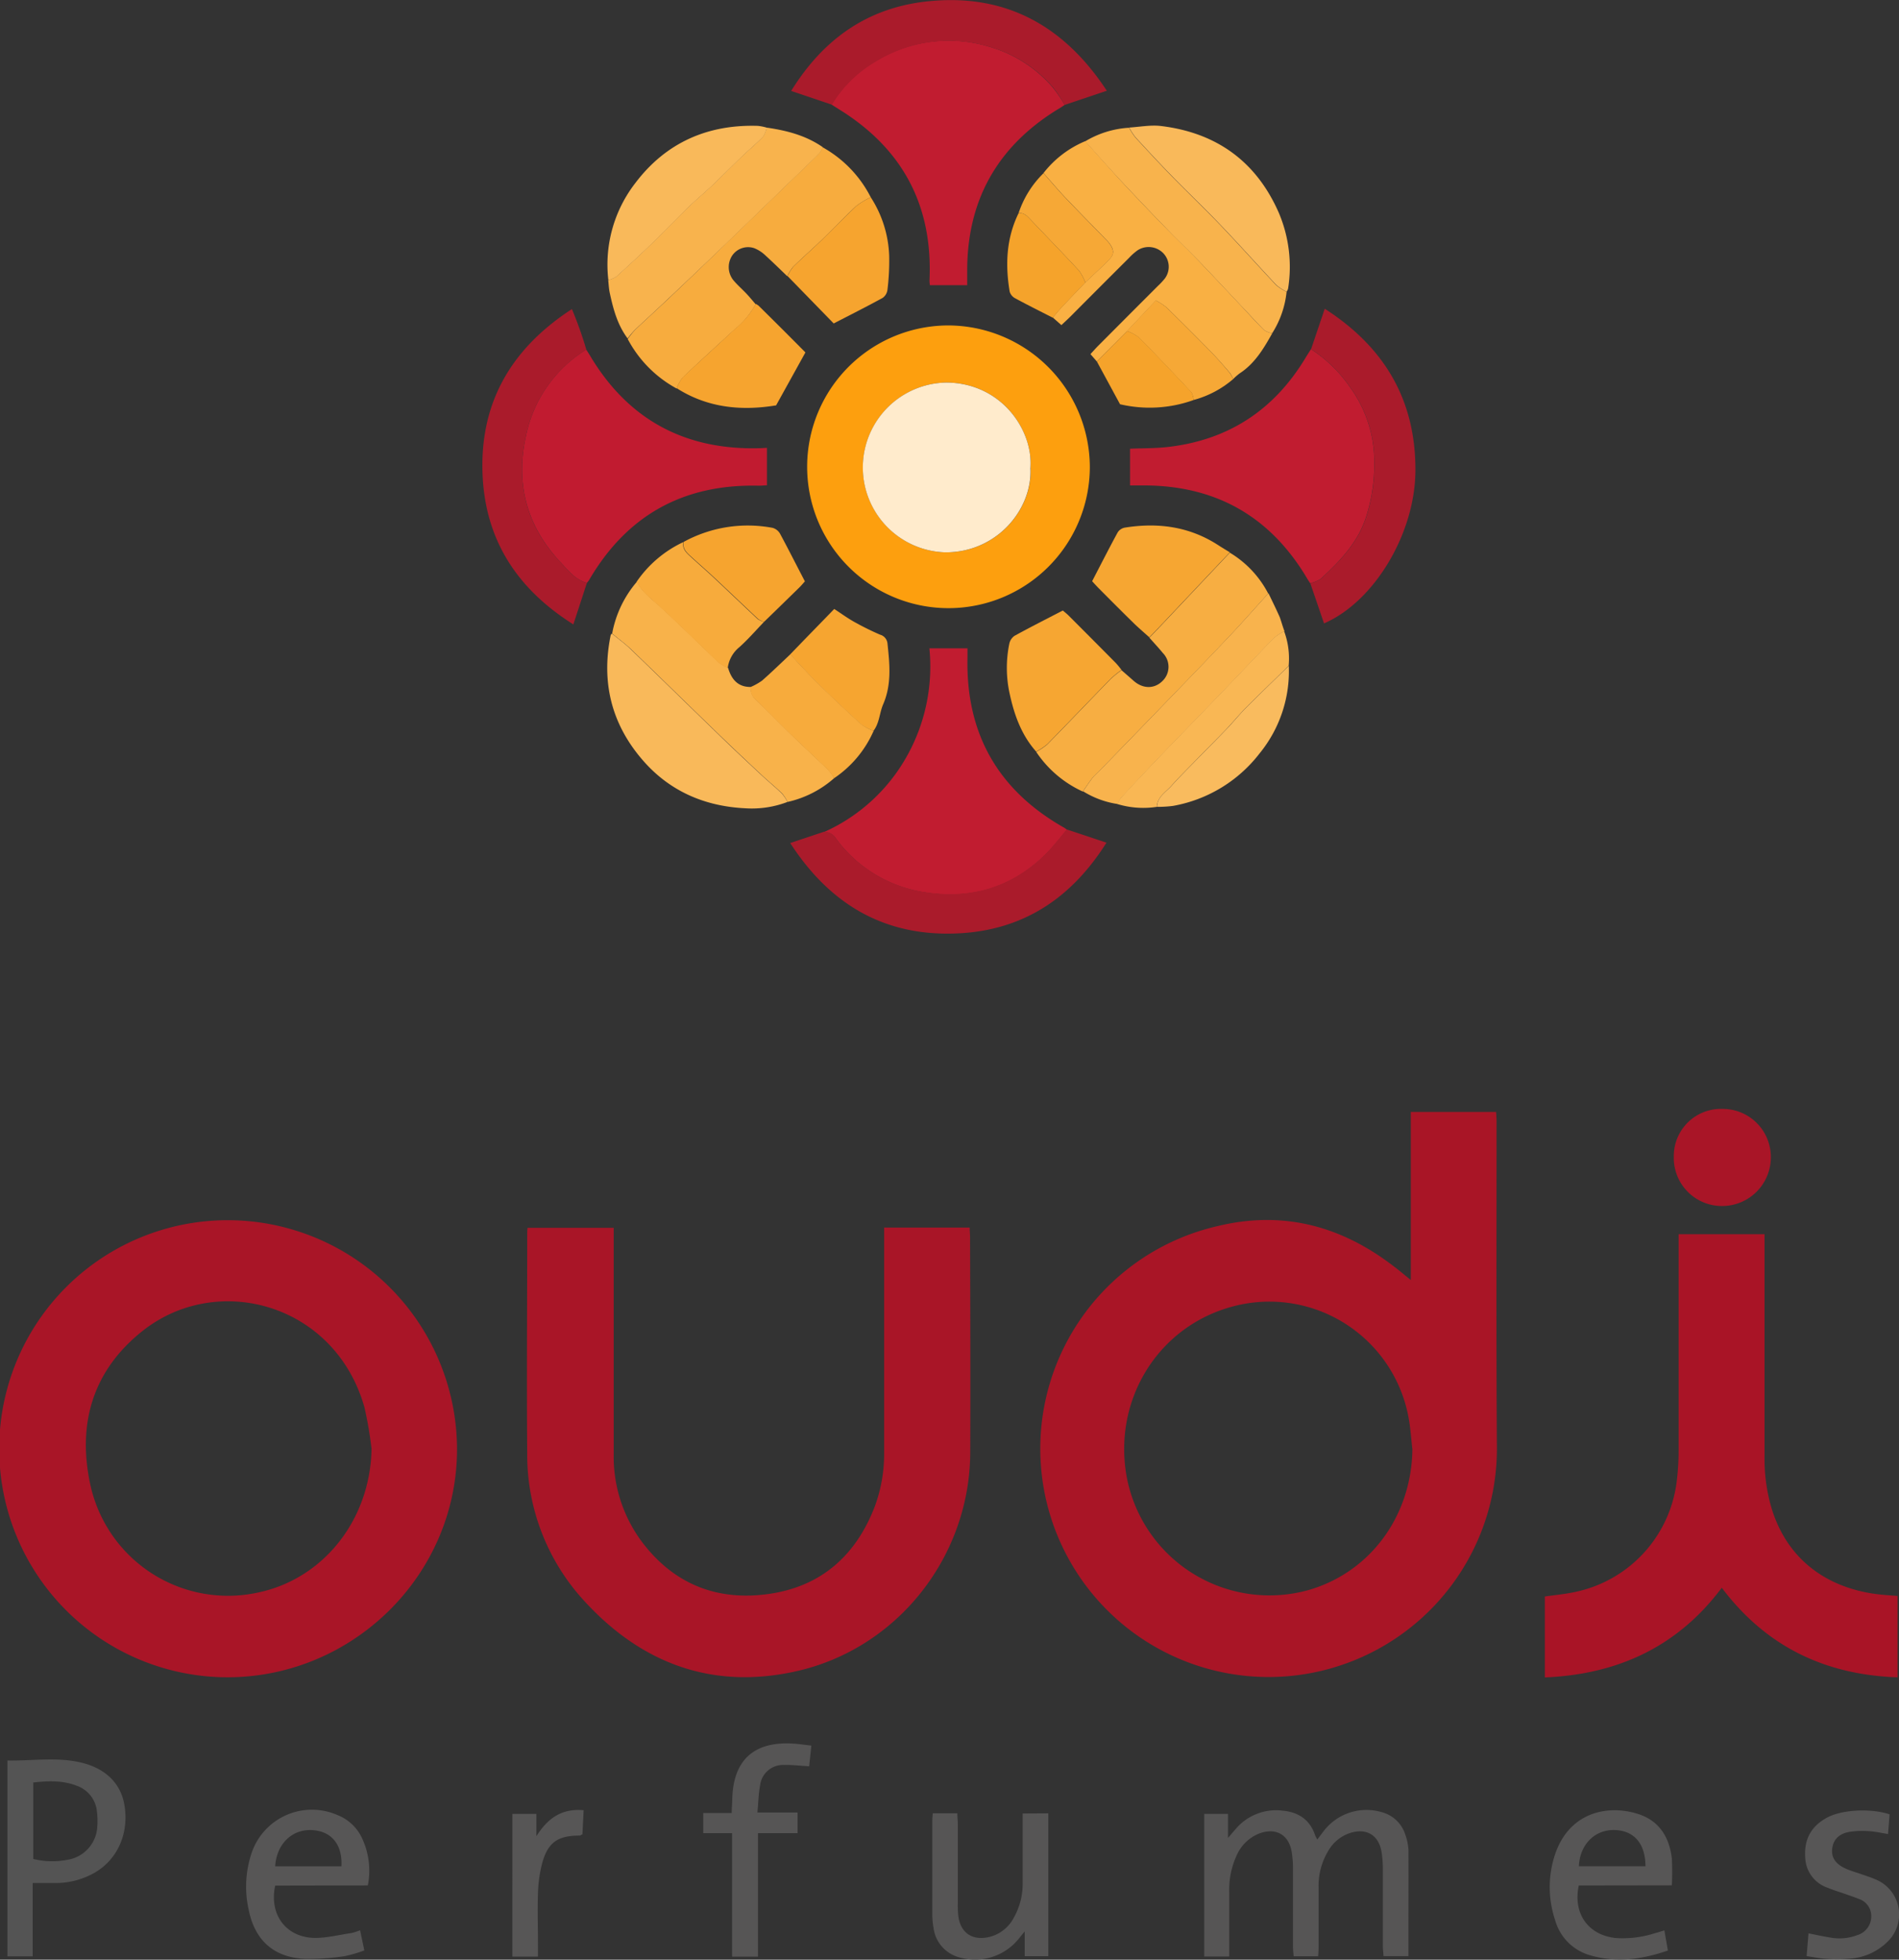 <?xml version="1.0" encoding="UTF-8"?> <svg xmlns="http://www.w3.org/2000/svg" viewBox="0 0 394.74 407.31"><rect x="0" y="0" width="394.74" height="407.31" fill="#333333" stroke="none"/><defs><style>.cls-1{fill:#a91526;}.cls-2{fill:#a91527;}.cls-3{fill:#a91426;}.cls-4{fill:#fd9f0e;}.cls-5{fill:#c11c30;}.cls-6{fill:#c11b30;}.cls-7{fill:#f7ac3e;}.cls-8{fill:#f9b043;}.cls-9{fill:#f7ae42;}.cls-10{fill:#565555;}.cls-11{fill:#aa1b2b;}.cls-12{fill:#f8b24a;}.cls-13{fill:#f8b34d;}.cls-14{fill:#f9b95a;}.cls-15{fill:#545454;}.cls-16{fill:#f8b34c;}.cls-17{fill:#f6a632;}.cls-18{fill:#575656;}.cls-19{fill:#f6a42f;}.cls-20{fill:#f7ab3c;}.cls-21{fill:#f6a530;}.cls-22{fill:#f9b754;}.cls-23{fill:#f9bb5e;}.cls-24{fill:#f5a32b;}.cls-25{fill:#f6a836;}.cls-26{fill:#ffebcc;}</style></defs><title>Asset 1</title><g id="Layer_2" data-name="Layer 2"><g id="Layer_1-2" data-name="Layer 1"><path class="cls-1" d="M311.09,233c0-.61-.06-1.22-.1-1.89H293.26v34.93c-1.44-1.15-2.41-2-3.4-2.73-10.93-8.47-23.06-11.78-36.7-8.49a47.46,47.46,0,1,0,58,46.33C311,278.47,311.09,255.75,311.09,233ZM271.9,330.51a30.21,30.21,0,0,1-37.62-23.16c-3.09-15.85,6-31.14,21.19-35.59a29.41,29.41,0,0,1,37.32,22.84c.41,2.19.54,4.43.8,6.65C293.4,315.15,284.79,326.84,271.9,330.51Z"></path><path class="cls-2" d="M47.56,253.61a47.49,47.49,0,0,0-.45,95C73.37,348.69,95,327.32,95,301.2A47.7,47.7,0,0,0,47.56,253.61Zm7,77.17a29.28,29.28,0,0,1-35.78-22.19c-2.75-12.69.52-23.76,10.84-31.95,15.57-12.36,40-5.69,46.12,15.8a78.44,78.44,0,0,1,1.49,8.69C77,315.41,67.79,327.54,54.6,330.78Z"></path><path class="cls-2" d="M201.68,301.92c-.1,21.59-15.06,40.67-36.09,45.42-17.37,3.91-32.07-1.49-44-14.44a44.86,44.86,0,0,1-12-30.82c-.13-15.11,0-30.23,0-45.35,0-.47,0-.94.07-1.54h17.91v2.69q0,22.2,0,44.39a29.52,29.52,0,0,0,6.14,18.55c6.73,8.7,15.8,12.05,26.49,10.41s17.81-8.1,21.65-18.16a31.35,31.35,0,0,0,1.93-11.28q0-22,0-43.91v-2.74h17.78c0,.68.08,1.3.08,1.91C201.69,272,201.74,287,201.68,301.92Z"></path><path class="cls-3" d="M394.45,331.71v16.91C379.18,348.1,367,342.09,357.9,330c-9.07,12.11-21.4,18-36.78,18.64V331.82c2-.29,4-.47,6-.88a26.78,26.78,0,0,0,21.46-23.44,52,52,0,0,0,.35-6q0-21.11,0-42.21v-2.77h17.86V259q0,21.84,0,43.66a36.26,36.26,0,0,0,1.55,11.11c3.76,11.83,13.21,16.56,22.06,17.59C391.72,331.52,393.07,331.59,394.45,331.71Z"></path><path class="cls-4" d="M197.21,67.64A29.38,29.38,0,1,0,226.54,97,29.53,29.53,0,0,0,197.21,67.64Zm17,29.65c.45,8.46-6.88,17.56-17.72,17.51a17.65,17.65,0,0,1,.28-35.29C208.13,79.6,214.8,89.37,214.19,97.29Z"></path><path class="cls-5" d="M221.79,172.46c-1.51,1.75-2.89,3.61-4.53,5.21-7.47,7.31-16.49,9.57-26.56,7.53a28,28,0,0,1-17-11,2.77,2.77,0,0,0-2.42-1.26,37,37,0,0,0,17.09-15.52,38.11,38.11,0,0,0,4.82-22.67h7.92c0,.63,0,1.23,0,1.84q-.57,23.79,20.16,35.48A5.57,5.57,0,0,1,221.79,172.46Z"></path><path class="cls-5" d="M284.05,107.19c-1.73,5.56-5.49,9.41-9.54,13.14a6.56,6.56,0,0,1-2.18.88c-.34-.53-.69-1.06-1-1.61q-11.24-18.34-32.75-18.7c-1.19,0-2.37,0-3.68,0V93.26c2.69-.11,5.39-.06,8.05-.38,12.5-1.48,21.94-7.73,28.42-18.5.37-.61.76-1.21,1.14-1.81a29,29,0,0,1,8,7.75,26.33,26.33,0,0,1,5.07,13.46A36.28,36.28,0,0,1,284.05,107.19Z"></path><path class="cls-5" d="M221.31,21.81c-.53.35-1.05.71-1.58,1-12.26,7.59-18.55,18.55-18.68,33,0,1.11,0,2.22,0,3.46H193.3a6.5,6.5,0,0,1-.09-1c.7-15.21-5.31-26.95-18.17-35.15l-2.21-1.4a25.86,25.86,0,0,1,9.07-8.93,29,29,0,0,1,24-3,27.2,27.2,0,0,1,13,8.46A30.21,30.21,0,0,1,221.31,21.81Z"></path><path class="cls-6" d="M159.42,93.08v7.79c-.53,0-1.14.09-1.75.08-15.6-.37-27.37,6.14-35.24,19.65a4.51,4.51,0,0,1-.44.54c-2.39-.62-3.82-2.53-5.39-4.18-7-7.42-9.48-16.23-7.31-26.16a27.55,27.55,0,0,1,12.57-18.14c.34.54.69,1.07,1,1.61,8,13.19,19.84,19.35,35.21,18.88C158.48,93.14,158.87,93.11,159.42,93.08Z"></path><path class="cls-7" d="M181,41a17,17,0,0,0-3,1.81c-2.59,2.42-5,5-7.6,7.46-1.82,1.75-3.73,3.41-5.54,5.19a9.14,9.14,0,0,0-1.21,1.95c-1.5-1.44-3-2.91-4.51-4.29a7.34,7.34,0,0,0-2.36-1.54,4,4,0,0,0-4.64,1.63,4.36,4.36,0,0,0,.24,4.95c.86,1.05,1.9,1.94,2.83,2.93.65.69,1.25,1.43,1.87,2.14a17.33,17.33,0,0,1-4.4,5.27c-3.59,3.32-7.24,6.59-10.79,10a8.41,8.41,0,0,0-1.24,2.25,25,25,0,0,1-10.17-10.29A20.69,20.69,0,0,1,132,68.56c2.31-2.19,4.67-4.33,7-6.53,4-3.79,8-7.61,11.91-11.42l14.28-13.8c1.73-1.67,3.46-3.31,5.15-5a3.92,3.92,0,0,0,.6-1.23A24.73,24.73,0,0,1,181,41Z"></path><path class="cls-8" d="M264.46,69.27c-1.78,3.17-3.62,6.28-6.77,8.33a12.08,12.08,0,0,0-1.38,1.21,5.48,5.48,0,0,0-.6-1.24C254.37,76,253,74.44,251.6,73q-4.5-4.6-9.1-9.09a14.22,14.22,0,0,0-2.22-1.45l-6,6.37L228,75.13l-1.33-1.53c.54-.58,1-1.11,1.48-1.6q6.24-6.27,12.5-12.53a14.47,14.47,0,0,0,1.47-1.57,4.08,4.08,0,0,0-.31-5.27A4.24,4.24,0,0,0,236.5,52a11.64,11.64,0,0,0-1.79,1.58q-6.09,6.07-12.17,12.18c-.56.56-1.15,1.09-1.91,1.81L218.85,66c.61-.72,1.2-1.46,1.85-2.15,1.62-1.74,3.27-3.45,4.91-5.17,1.61-1.53,3.25-3,4.82-4.6,1.18-1.19,1.21-2,.28-3.37a5.54,5.54,0,0,0-.78-.9c-2.81-2.9-5.66-5.77-8.44-8.7-1.58-1.66-3.06-3.43-4.58-5.14h0a21.48,21.48,0,0,1,8.68-6.63c2.39,2.65,4.76,5.33,7.19,8q4.65,5,9.39,9.86c2.43,2.51,5,4.91,7.38,7.42,2.87,3,5.68,6,8.5,9,1.58,1.68,3.11,3.41,4.74,5A4.64,4.64,0,0,0,264.46,69.27Z"></path><path class="cls-9" d="M263.62,123.36c-2.54,2.81-5.05,5.65-7.64,8.42q-5.55,5.88-11.19,11.67-8.21,8.49-16.47,17c-.44.46-.95.87-1.34,1.37-.67.87-1.27,1.8-1.9,2.7a23.23,23.23,0,0,1-9.69-8.25,13.37,13.37,0,0,0,2.3-1.54c4.44-4.53,8.82-9.12,13.24-13.66a22.4,22.4,0,0,1,2.2-1.77c.83.73,1.67,1.45,2.49,2.18,1.93,1.72,4.31,1.75,6,.08a4.09,4.09,0,0,0,.11-5.82c-.9-1.1-1.87-2.13-2.81-3.2l1.92-2,14.8-15.67A21.36,21.36,0,0,1,263.62,123.36Z"></path><path class="cls-10" d="M292.77,406.57h-5.19c0-.6-.13-1.29-.13-2,0-5.36,0-10.72,0-16.07a22.45,22.45,0,0,0-.27-3.58c-.59-3.57-3.23-5.08-6.7-3.89a8.11,8.11,0,0,0-4.34,3.6,14,14,0,0,0-2.05,7.53q0,6.36,0,12.72c0,.54-.05,1.08-.08,1.72h-5.1c-.05-.64-.14-1.32-.14-2,0-5.36,0-10.72,0-16.08a22.61,22.61,0,0,0-.26-3.58c-.61-3.68-3.37-5.18-6.89-3.81a8.64,8.64,0,0,0-4.62,4.64,16.94,16.94,0,0,0-1.48,7.46c0,4.39,0,8.78,0,13.41h-5.2V377h4.94V382l1.56-1.81a11,11,0,0,1,9.86-3.85c3.22.31,5.56,1.85,6.65,5,.1.29.27.57.49,1,.49-.65.89-1.19,1.3-1.72a11.18,11.18,0,0,1,12-4,7,7,0,0,1,5,4.71,11.32,11.32,0,0,1,.66,3.28C292.8,391.85,292.77,399.12,292.77,406.57Z"></path><path class="cls-11" d="M230.07,18.86l-8.76,2.95A30.21,30.21,0,0,0,219,18.29a27.2,27.2,0,0,0-13-8.46,29,29,0,0,0-24,3,25.86,25.86,0,0,0-9.07,8.93l-8.47-2.86c6.8-11,16.2-17.46,28.76-18.66C209-1.3,221.15,5.28,230.07,18.86Z"></path><path class="cls-11" d="M294.22,97.66c0,13.17-8.54,27.39-19,31.91-.95-2.79-1.9-5.57-2.86-8.36a6.56,6.56,0,0,0,2.18-.88c4.05-3.73,7.81-7.58,9.54-13.14a36.28,36.28,0,0,0,1.52-13.41,26.33,26.33,0,0,0-5.07-13.46,29,29,0,0,0-8-7.75l2.84-8.4C287.81,72.16,294.24,83.13,294.22,97.66Z"></path><path class="cls-11" d="M122,121.14c-.9,2.78-1.81,5.55-2.82,8.64-11.54-7.28-18.11-17.24-18.84-30.54-.82-15.12,5.65-26.62,18.54-35a79.34,79.34,0,0,1,3,8.44A27.55,27.55,0,0,0,109.29,90.8c-2.17,9.93.28,18.74,7.31,26.16C118.17,118.61,119.6,120.52,122,121.14Z"></path><path class="cls-12" d="M173.39,161.74h0a21.8,21.8,0,0,1-9.69,4.94,8.4,8.4,0,0,0-1.11-1.75c-1.43-1.38-3-2.64-4.43-4-3.09-2.89-6.17-5.79-9.2-8.73-5.92-5.71-11.78-11.48-17.71-17.18-1.25-1.2-2.68-2.23-4-3.34a22.79,22.79,0,0,1,5.14-10.77c1.1,2.1,2.94,3.48,4.66,5,4.18,3.81,8.19,7.82,12.3,11.72a11,11,0,0,0,2,1.2c.7,2.38,2.06,4,4.75,3.95a3,3,0,0,0,1.11,2.72c2.39,2.29,4.7,4.67,7.08,7,2.56,2.48,5.18,4.89,7.74,7.37a9.19,9.19,0,0,1,1.09,1.38Z"></path><path class="cls-11" d="M230,175.14C222.65,186.82,212.51,193.41,199,194c-15,.67-26.39-5.89-34.74-18.78l7-2.34a2.77,2.77,0,0,1,2.42,1.26,28,28,0,0,0,17,11c10.07,2,19.09-.22,26.56-7.53,1.64-1.6,3-3.46,4.53-5.21Z"></path><path class="cls-13" d="M171,30.57a3.92,3.92,0,0,1-.6,1.23c-1.69,1.7-3.42,3.34-5.15,5l-14.28,13.8C147,54.42,143,58.24,139,62c-2.31,2.2-4.67,4.34-7,6.53a20.69,20.69,0,0,0-1.54,1.81c-2.13-2.84-3-6.15-3.73-9.55-.17-.84-.21-1.71-.3-2.56a6.19,6.19,0,0,0,1.67-.74c2.48-2.24,4.93-4.5,7.33-6.82,2.55-2.48,5-5.06,7.57-7.54,1.65-1.6,3.43-3.07,5.1-4.65,2.08-2,4.08-4,6.15-6,1.43-1.37,3-2.63,4.35-4.06a5.48,5.48,0,0,0,.75-1.9C163.5,27.12,167.47,28.13,171,30.57Z"></path><path class="cls-14" d="M163.69,166.68A20.77,20.77,0,0,1,155,168c-8.6-.4-16-3.63-21.61-10.25-6.35-7.45-8.41-16.08-6.46-25.68,0-.14.17-.26.26-.39,1.35,1.11,2.78,2.14,4,3.34,5.93,5.7,11.79,11.47,17.71,17.18,3,2.94,6.11,5.84,9.2,8.73,1.45,1.36,3,2.62,4.43,4A8.4,8.4,0,0,1,163.69,166.68Z"></path><path class="cls-15" d="M25.88,375.25c-.76-4.68-4.09-7.92-9.63-9.05-4.9-1-9.82-.2-14.71-.29v40.7H6.79V391.37c1.9,0,3.49,0,5.07,0a16.31,16.31,0,0,0,8-2.25C24.51,386.31,26.81,381,25.88,375.25Zm-5.65,4.25a7.35,7.35,0,0,1-6.32,7.06,16.33,16.33,0,0,1-7-.19V370.48c3.14-.35,6.2-.47,9.16.72a6.28,6.28,0,0,1,4.09,5.44A15.17,15.17,0,0,1,20.23,379.5Z"></path><path class="cls-16" d="M267.44,60.65a19.79,19.79,0,0,1-3,8.62,4.64,4.64,0,0,1-1.67-.66c-1.63-1.63-3.16-3.36-4.74-5-2.82-3-5.63-6-8.5-9-2.42-2.51-5-4.91-7.38-7.42q-4.74-4.89-9.39-9.86c-2.43-2.62-4.8-5.3-7.19-7.95a19.94,19.94,0,0,1,9.13-2.83,14.13,14.13,0,0,0,1.29,2c2.53,2.75,5.07,5.49,7.68,8.17,3.34,3.42,6.81,6.71,10.11,10.17,3.9,4.08,7.65,8.29,11.52,12.4A10.31,10.31,0,0,0,267.44,60.65Z"></path><path class="cls-14" d="M267.75,60a2.17,2.17,0,0,1-.31.63,10.31,10.31,0,0,1-2.12-1.38c-3.87-4.11-7.62-8.32-11.52-12.4-3.3-3.46-6.77-6.75-10.11-10.17-2.61-2.68-5.15-5.42-7.68-8.17a14.13,14.13,0,0,1-1.29-2c2.21-.13,4.45-.58,6.61-.32,11.55,1.4,19.84,7.38,24.52,18.1A28.76,28.76,0,0,1,267.75,60Z"></path><path class="cls-17" d="M233.13,139.25a22.4,22.4,0,0,0-2.2,1.77c-4.42,4.54-8.8,9.13-13.24,13.66a13.37,13.37,0,0,1-2.3,1.54c-3-3.37-4.5-7.45-5.45-11.75a24.93,24.93,0,0,1-.14-10.67,2.68,2.68,0,0,1,1.07-1.64c3.26-1.79,6.58-3.47,10.06-5.27.28.25.78.63,1.22,1.07q4.9,4.9,9.78,9.83A16.93,16.93,0,0,1,233.13,139.25Z"></path><path class="cls-18" d="M76.46,391.87A15.85,15.85,0,0,0,75,381.54a9.45,9.45,0,0,0-4.94-4.33,13.23,13.23,0,0,0-17.76,7.93,21.9,21.9,0,0,0-.6,11.82c1.29,6.4,5.3,9.93,11.79,10.18a51.35,51.35,0,0,0,8.11-.56,26.82,26.82,0,0,0,4.13-1.2c-.32-1.55-.59-2.82-.88-4.19a12.17,12.17,0,0,1-1.85.59c-2.6.37-5.21,1.06-7.8,1-5.86-.22-9.27-4.93-8-10.87Zm-11.64-11.5c4.06.19,6.4,3,6.15,7.53H57.2C57.49,383.28,60.67,380.17,64.82,380.37Z"></path><path class="cls-18" d="M347.52,391.85a54.18,54.18,0,0,0,0-5.59c-.51-4.37-2.58-7.79-6.93-9.21-6.43-2.09-14.62-.41-17.49,8.81a21.55,21.55,0,0,0,.16,13.22,10.51,10.51,0,0,0,7.31,7.32c5.42,1.59,10.71.87,16.13-1l-.73-4.18c-.78.23-1.37.43-2,.59a21.74,21.74,0,0,1-8.05,1c-5.75-.57-9-5.06-7.74-10.93Zm-11.83-11.49c4,.14,6.33,2.83,6.35,7.53H328.2C328.39,383.36,331.52,380.22,335.69,380.36Z"></path><path class="cls-14" d="M159.38,26.53a5.48,5.48,0,0,1-.75,1.9c-1.38,1.43-2.92,2.69-4.35,4.06-2.07,2-4.07,4-6.15,6-1.67,1.58-3.45,3.05-5.1,4.65-2.55,2.48-5,5.06-7.57,7.54-2.4,2.32-4.85,4.58-7.33,6.82a6.19,6.19,0,0,1-1.67.74A27.67,27.67,0,0,1,132.1,38c6.34-8.36,15-12.17,25.44-11.84A10.07,10.07,0,0,1,159.38,26.53Z"></path><path class="cls-10" d="M217.91,376.89v29.69H213v-5.15c-.5.62-.89,1.09-1.27,1.57a11.7,11.7,0,0,1-13,3.61,7.28,7.28,0,0,1-4.68-5.92,16,16,0,0,1-.25-3.1q0-9.6,0-19.19c0-.47.05-.93.09-1.52H199c0,.8.1,1.49.1,2.19,0,5.52,0,11,0,16.55a18.28,18.28,0,0,0,.14,2.87c.52,3.24,2.82,4.79,6.06,4.17a7.81,7.81,0,0,0,5.39-4,14.31,14.31,0,0,0,1.89-7.35c0-3.91,0-7.83,0-11.75v-2.64Z"></path><path class="cls-17" d="M255.64,114.8l-14.8,15.67-1.92,2c-1-.89-2-1.76-3-2.7-2.52-2.46-5-4.95-7.48-7.45-.55-.55-1.07-1.14-1.42-1.52,1.83-3.53,3.52-6.85,5.3-10.13a2.26,2.26,0,0,1,1.45-1c6.84-1.1,13.34-.27,19.29,3.53C253.9,113.75,254.78,114.27,255.64,114.8Z"></path><path class="cls-13" d="M267,131.19a11.66,11.66,0,0,0-2.13,1.39c-3.44,3.53-6.82,7.13-10.25,10.69-4.69,4.88-9.42,9.73-14.11,14.61-2.53,2.64-5,5.32-7.51,8a5.14,5.14,0,0,0-.62,1.24,18.84,18.84,0,0,1-7.25-2.66c.63-.9,1.23-1.83,1.9-2.7.39-.5.9-.91,1.34-1.37q8.25-8.47,16.47-17,5.63-5.8,11.19-11.67c2.59-2.77,5.1-5.61,7.64-8.42.8,1.67,1.62,3.32,2.36,5C266.38,129.28,266.63,130.25,267,131.19Z"></path><path class="cls-10" d="M158,371.08c-.34,1.76-.36,3.58-.56,5.64h8.35V381h-8.23v25.68h-5.38V381h-6v-4.18h5.92c0-1.06.1-1.9.11-2.74.15-8.19,4.43-12.17,12.6-11.69,1.17.07,2.35.25,3.84.42-.17,1.67-.31,3-.45,4.3-1.84-.1-3.49-.32-5.14-.27A4.8,4.8,0,0,0,158,371.08Z"></path><path class="cls-19" d="M184.47,60.25a2.43,2.43,0,0,1-1,1.67c-3.27,1.79-6.6,3.46-10.17,5.31l-9.6-9.86a9.14,9.14,0,0,1,1.21-1.95c1.81-1.78,3.72-3.44,5.54-5.19,2.55-2.47,5-5,7.6-7.46A17,17,0,0,1,181,41a23.86,23.86,0,0,1,3.83,12.15A48.77,48.77,0,0,1,184.47,60.25Z"></path><path class="cls-19" d="M167.42,73.25l-6.09,11c-7,1.16-14.14.61-20.67-3.57a8.41,8.41,0,0,1,1.24-2.25c3.55-3.36,7.2-6.63,10.79-10a17.33,17.33,0,0,0,4.4-5.27,3.6,3.6,0,0,1,.6.38C161,66.8,164.2,70,167.42,73.25Z"></path><path class="cls-2" d="M368.1,240.51a10.12,10.12,0,0,1-10.23,10.15,10,10,0,0,1-9.94-10.35,9.79,9.79,0,0,1,10.15-9.83A10,10,0,0,1,368.1,240.51Z"></path><path class="cls-18" d="M392.3,403.63a12.32,12.32,0,0,1-7.72,3.46,28.24,28.24,0,0,1-4.78.06c-1.35-.07-2.68-.36-4.26-.58.13-1.59.25-3.06.39-4.74,1.67.33,3.07.64,4.49.87a10.5,10.5,0,0,0,5.66-.5,4.06,4.06,0,0,0,2.89-3.74,3.76,3.76,0,0,0-2.69-3.82c-.81-.34-1.65-.61-2.47-.9-1.28-.46-2.59-.84-3.84-1.36a6.86,6.86,0,0,1-4.71-6.07c-.28-3.29.71-6,3.49-7.9a10.5,10.5,0,0,1,1.45-.84c3.15-1.48,8.87-1.72,12.58-.47-.1,1.28-.2,2.61-.32,4.09-1.43-.23-2.66-.52-3.91-.59a18.18,18.18,0,0,0-4,.12c-2.27.37-3.46,1.6-3.69,3.49s.7,3.24,2.88,4.2c1,.45,2.1.75,3.15,1.12s2,.66,2.93,1.07A7.87,7.87,0,0,1,392.3,403.63Z"></path><path class="cls-20" d="M158.81,129.26c-1.7,1.76-3.3,3.62-5.11,5.24a6.67,6.67,0,0,0-2.43,4.37,11,11,0,0,1-2-1.2c-4.11-3.9-8.12-7.91-12.3-11.72-1.72-1.56-3.56-2.94-4.66-5a24.18,24.18,0,0,1,9.75-8.29c-.32,1.52.74,2.34,1.67,3.2,1.58,1.45,3.2,2.85,4.77,4.32,3,2.82,6,5.68,9,8.5A4.8,4.8,0,0,0,158.81,129.26Z"></path><path class="cls-21" d="M183.57,146.41c-.76,1.76-.75,3.86-2,5.49a10.58,10.58,0,0,1-2.51-1.28q-4.44-4-8.71-8.2c-2.1-2.06-4.08-4.25-6.11-6.39,3-3.13,6.08-6.26,9.17-9.46,1.52,1,2.8,1.93,4.18,2.7a58.81,58.81,0,0,0,5.34,2.64,2.1,2.1,0,0,1,1.55,1.85C184.93,138,185.38,142.26,183.57,146.41Z"></path><path class="cls-19" d="M167.31,120.83c-.24.27-.69.82-1.19,1.31q-3.65,3.57-7.31,7.12a4.8,4.8,0,0,1-1.24-.62c-3-2.82-6-5.68-9-8.5-1.57-1.47-3.19-2.87-4.77-4.32-.93-.86-2-1.68-1.67-3.2a27.78,27.78,0,0,1,18.47-2.91,2.6,2.6,0,0,1,1.55,1.22C163.87,114.13,165.51,117.38,167.31,120.83Z"></path><path class="cls-20" d="M181.6,151.9a22.94,22.94,0,0,1-8.21,9.84h0l-.34-.48a9.19,9.19,0,0,0-1.09-1.38c-2.56-2.48-5.18-4.89-7.74-7.37-2.38-2.3-4.69-4.68-7.08-7a3,3,0,0,1-1.11-2.72,12.78,12.78,0,0,0,2.38-1.33c2-1.76,3.92-3.63,5.87-5.46,2,2.14,4,4.33,6.11,6.39q4.26,4.19,8.71,8.2A10.58,10.58,0,0,0,181.6,151.9Z"></path><path class="cls-22" d="M267.87,138.39c-2.95,2.89-5.93,5.75-8.85,8.68-1.4,1.4-2.65,2.94-4,4.37-2.18,2.28-4.42,4.51-6.63,6.77-1.65,1.7-3.34,3.37-4.92,5.14-1.17,1.31-2.9,2.27-3,4.35a18.61,18.61,0,0,1-8.16-.57,5.14,5.14,0,0,1,.62-1.24c2.48-2.69,5-5.37,7.51-8,4.69-4.88,9.42-9.73,14.11-14.61,3.43-3.56,6.81-7.16,10.25-10.69a11.66,11.66,0,0,1,2.13-1.39A16.33,16.33,0,0,1,267.87,138.39Z"></path><path class="cls-23" d="M261.84,156.57a29.16,29.16,0,0,1-18,10.93,24.66,24.66,0,0,1-3.34.2c.06-2.08,1.79-3,3-4.35,1.58-1.77,3.27-3.44,4.92-5.14,2.21-2.26,4.45-4.49,6.63-6.77,1.37-1.43,2.62-3,4-4.37,2.92-2.93,5.9-5.79,8.85-8.68A27,27,0,0,1,261.84,156.57Z"></path><path class="cls-18" d="M121.32,376.24c-.09,1.79-.17,3.42-.25,5-.31.15-.45.28-.58.27-4.52,0-6.62,1.4-7.8,5.79a28.13,28.13,0,0,0-.86,6.13c-.13,3.59,0,7.19,0,10.78v2.46h-5.33V377h5v4.64C113.75,378.07,116.63,375.81,121.32,376.24Z"></path><path class="cls-24" d="M225.61,58.72c-1.64,1.72-3.29,3.43-4.91,5.17-.65.69-1.24,1.43-1.85,2.15-2.62-1.34-5.26-2.65-7.84-4.05a2.31,2.31,0,0,1-1.13-1.36c-.94-5.6-.71-11.09,1.84-16.3,1.11-.18,1.76.54,2.42,1.24,3.39,3.56,6.82,7.09,10.16,10.69A10.88,10.88,0,0,1,225.61,58.72Z"></path><path class="cls-25" d="M256.31,78.81a21,21,0,0,1-8.14,4.31c-.21-.57-.25-1.29-.64-1.7-3.57-3.81-7.16-7.6-10.83-11.31a9.55,9.55,0,0,0-2.45-1.31l6-6.37a14.22,14.22,0,0,1,2.22,1.45q4.59,4.5,9.1,9.09c1.43,1.47,2.77,3,4.11,4.6A5.48,5.48,0,0,1,256.31,78.81Z"></path><path class="cls-24" d="M248.17,83.12a27,27,0,0,1-15.35.9L228,75.13l6.3-6.33a9.55,9.55,0,0,1,2.45,1.31c3.67,3.71,7.26,7.5,10.83,11.31C247.92,81.83,248,82.55,248.17,83.12Z"></path><path class="cls-25" d="M230.43,54.12c-1.57,1.57-3.21,3.07-4.82,4.6a10.88,10.88,0,0,0-1.31-2.46c-3.34-3.6-6.77-7.13-10.16-10.69-.66-.7-1.31-1.42-2.42-1.24A20.74,20.74,0,0,1,216.91,36c1.52,1.71,3,3.48,4.58,5.14,2.78,2.93,5.63,5.8,8.44,8.7a5.54,5.54,0,0,1,.78.9C231.64,52.13,231.61,52.93,230.43,54.12Z"></path><path class="cls-26" d="M214.19,97.29c.45,8.46-6.88,17.56-17.72,17.51a17.65,17.65,0,0,1,.28-35.29C208.13,79.6,214.8,89.37,214.19,97.29Z"></path></g></g></svg> 